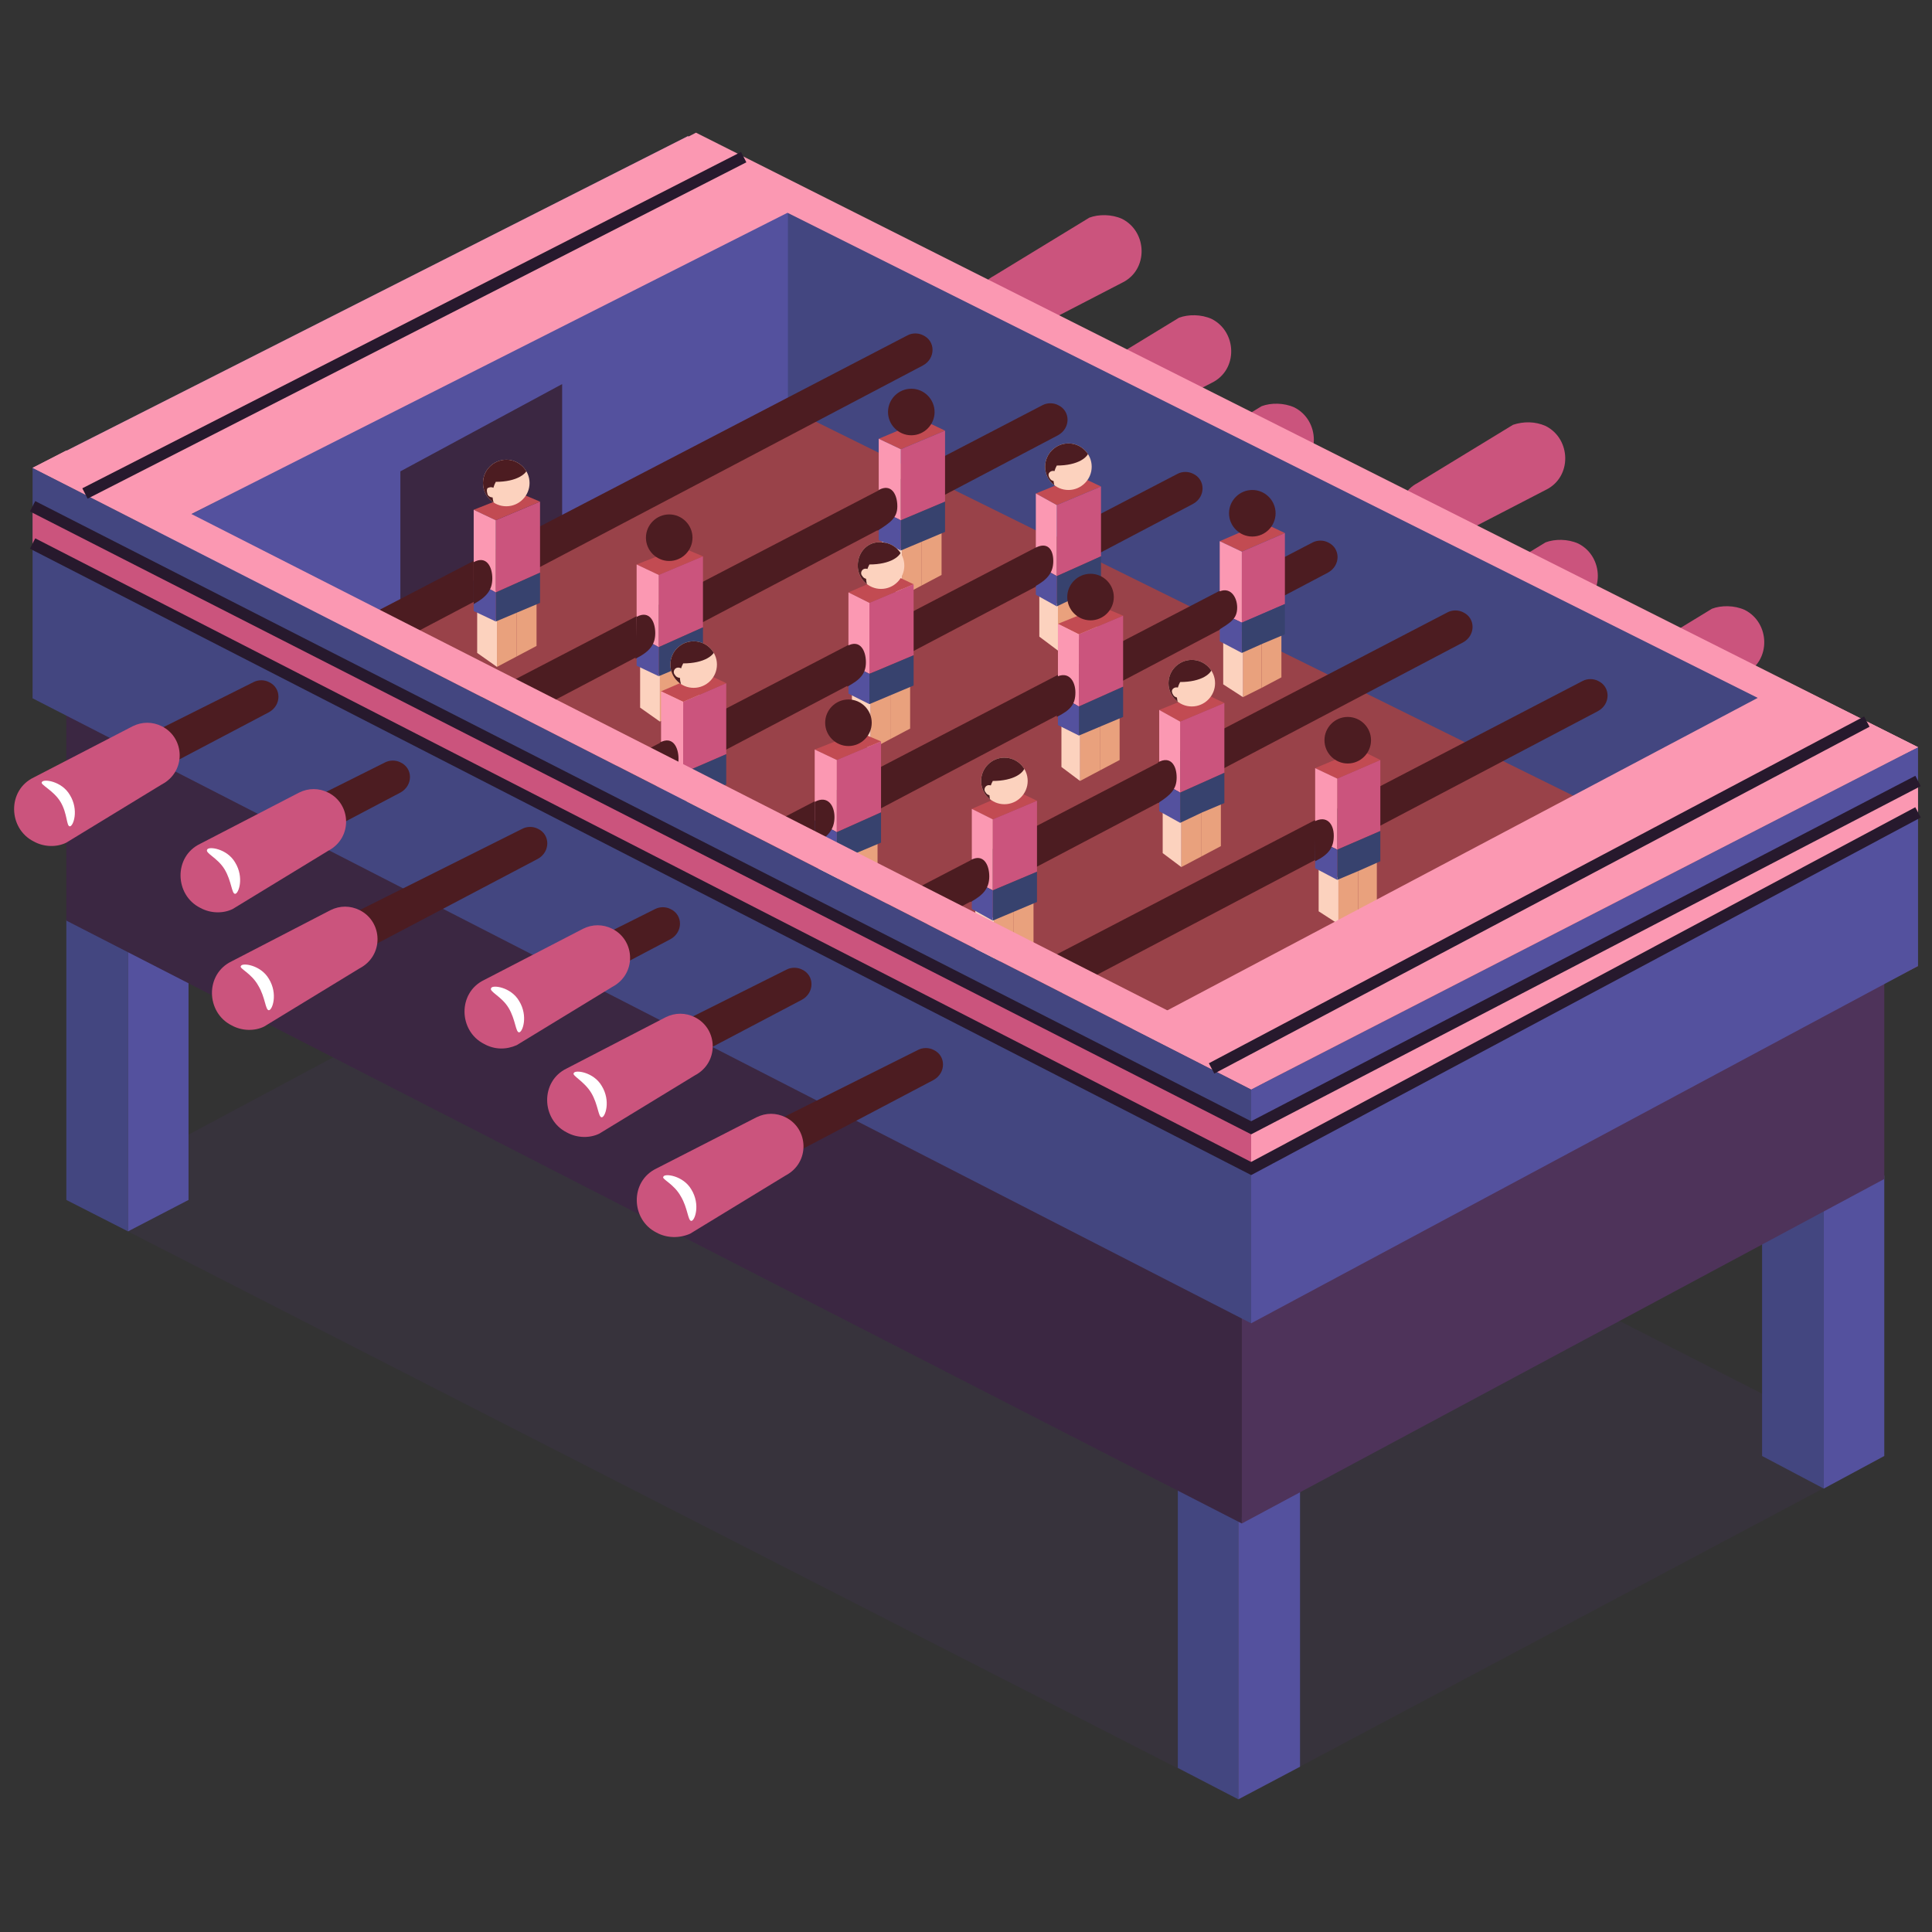 <svg xmlns="http://www.w3.org/2000/svg" xmlns:xlink="http://www.w3.org/1999/xlink" id="Capa_1" x="0px" y="0px" viewBox="0 0 166 166" style="enable-background:new 0 0 166 166;" xml:space="preserve"><rect x="0" y="0" width="166" height="166" fill="#333333" stroke="none"/><style type="text/css">	.st0{opacity:0.3;fill:#423551;}	.st1{fill:#CB547D;}	.st2{fill:#434680;}	.st3{fill:#54519E;}	.st4{fill:#3B2742;}	.st5{fill:#4E335A;}	.st6{fill:#994249;}	.st7{fill:#FB98B2;}	.st8{fill:#4C1C21;}	.st9{fill:#E9A17D;}	.st10{fill:#C24B52;}	.st11{clip-path:url(#SVGID_00000134245946457516804240000005082485198688386714_);fill:#4C1C21;}	.st12{clip-path:url(#SVGID_00000134245946457516804240000005082485198688386714_);fill:#FCD2BE;}	.st13{fill:#FCD2BE;}	.st14{fill:#37426E;}	.st15{clip-path:url(#SVGID_00000114777421301517327980000005909906014323916424_);fill:#4C1C21;}	.st16{clip-path:url(#SVGID_00000114777421301517327980000005909906014323916424_);fill:#FCD2BE;}	.st17{clip-path:url(#SVGID_00000029023175588282149530000000206689718954489758_);fill:#4C1C21;}	.st18{clip-path:url(#SVGID_00000029023175588282149530000000206689718954489758_);fill:#FCD2BE;}	.st19{clip-path:url(#SVGID_00000098934724636175343450000013061670203094107548_);fill:#4C1C21;}	.st20{clip-path:url(#SVGID_00000098934724636175343450000013061670203094107548_);fill:#FCD2BE;}	.st21{clip-path:url(#SVGID_00000111190211696757083670000012072245897753495734_);fill:#4C1C21;}	.st22{clip-path:url(#SVGID_00000111190211696757083670000012072245897753495734_);fill:#FCD2BE;}	.st23{clip-path:url(#SVGID_00000023986794401561414360000017566526342255156608_);fill:#4C1C21;}	.st24{clip-path:url(#SVGID_00000023986794401561414360000017566526342255156608_);fill:#FCD2BE;}	.st25{fill:#FFFFFF;}	.st26{fill:none;stroke:#27192D;stroke-miterlimit:10;}</style><g>	<g>		<polygon class="st0" points="5.7,103.1 106.4,154.6 161.9,125.1 60.9,73.6   "></polygon>		<g>			<path class="st1" d="M149.9,52.4c2.2,1.1,2.3,4.4,0,5.5l-8.5,4.4c-0.8,0.4-1.7,0.4-2.5,0h0c-2-1-2.1-3.9,0-5l8.2-5    C147.9,52,149,52,149.9,52.4L149.9,52.4z"></path>			<path class="st1" d="M135.6,46.7c2.2,1.1,2.3,4.4,0,5.5l-8.5,4.4c-0.8,0.4-1.7,0.4-2.5,0l0,0c-2-1-2.1-3.9,0-5l8.2-5    C133.6,46.3,134.7,46.3,135.6,46.7L135.6,46.7z"></path>			<path class="st1" d="M132.8,36.6c2.2,1.1,2.3,4.4,0,5.5l-8.5,4.4c-0.8,0.4-1.7,0.4-2.5,0h0c-2-1-2.1-3.9,0-5l8.2-5    C130.9,36.2,131.9,36.2,132.8,36.6L132.8,36.6z"></path>			<path class="st1" d="M111.2,35c2.2,1.1,2.3,4.4,0,5.5l-8.5,4.4c-0.8,0.4-1.7,0.4-2.5,0l0,0c-2-1-2.1-3.9,0-5l8.2-5    C109.2,34.6,110.3,34.6,111.2,35L111.2,35z"></path>			<path class="st1" d="M104.1,27.4c2.2,1.1,2.3,4.4,0,5.5l-8.5,4.4c-0.8,0.4-1.7,0.4-2.5,0l0,0c-2-1-2.1-3.9,0-5l8.2-5    C102.1,27,103.2,27,104.1,27.4L104.1,27.4z"></path>			<path class="st1" d="M96.4,18.8c2.2,1.1,2.3,4.4,0,5.5l-8.5,4.4c-0.8,0.4-1.7,0.4-2.5,0v0c-2-1-2.1-3.9,0-5l8.2-5    C94.4,18.4,95.5,18.4,96.4,18.8L96.4,18.8z"></path>		</g>		<polygon class="st2" points="5.7,103.1 5.7,79 11,81.7 11,105.8   "></polygon>		<polygon class="st3" points="16.2,103.1 16.2,79 11,81.7 11,105.8   "></polygon>		<polygon class="st2" points="101.2,151.9 101.2,127.8 106.4,130.5 106.4,154.6   "></polygon>		<polygon class="st3" points="111.7,151.8 111.7,127.8 106.4,130.5 106.4,154.6   "></polygon>		<polygon class="st2" points="151.4,125.1 151.4,101 156.7,103.7 156.7,127.9   "></polygon>		<polygon class="st3" points="161.9,125.1 161.9,101 156.7,103.7 156.7,127.9   "></polygon>		<g>			<polygon class="st4" points="161.9,83.1 60,32.6 5.7,60 5.7,79.1 106.7,130.9 106.7,108.9    "></polygon>			<polygon class="st5" points="106.7,108.9 106.7,130.9 161.9,101.3 161.9,83.1    "></polygon>		</g>		<polygon class="st2" points="2.8,40.2 107.5,93.6 164.8,64.2 59.1,11.7   "></polygon>		<polygon class="st6" points="2.8,59.2 107.5,112.6 164.8,83 59.1,30.8   "></polygon>		<polygon class="st3" points="67.7,17.1 67.7,35.6 13.9,65.7 12.7,46.2   "></polygon>		<polygon class="st7" points="70,17.1 59.1,11.7 2.8,40.2 13.6,45.6   "></polygon>		<polygon class="st4" points="34.4,54.7 34.4,40.5 48.3,33 48.3,47.2   "></polygon>		<path class="st8" d="M22.6,57.6l55.4-28.8c0.4-0.2,0.9-0.2,1.3,0l0,0c1.1,0.5,1.1,2,0,2.6l-53.2,28L22.6,57.6z"></path>		<path class="st8" d="M34.2,63.6l55.4-28.8c0.4-0.2,0.9-0.2,1.3,0l0,0c1.1,0.5,1.1,2,0,2.6l-53.2,28L34.2,63.6z"></path>		<path class="st8" d="M45.8,69.5l55.4-28.8c0.4-0.2,0.9-0.2,1.3,0l0,0c1.1,0.5,1.1,2,0,2.6l-53.2,28L45.8,69.5z"></path>		<path class="st8" d="M57.4,75.4l55.4-28.8c0.4-0.2,0.9-0.2,1.3,0l0,0c1.1,0.5,1.1,2,0,2.6L61,77.2L57.4,75.4z"></path>		<path class="st8" d="M69,81.4l55.4-28.8c0.4-0.2,0.9-0.2,1.3,0h0c1.1,0.5,1.1,2,0,2.6l-53.2,28L69,81.4z"></path>		<path class="st8" d="M80.6,87.3l55.4-28.8c0.4-0.2,0.9-0.2,1.3,0l0,0c1.1,0.5,1.1,2,0,2.6l-53.2,28L80.6,87.3z"></path>		<g>			<polygon class="st9" points="42.7,53.3 42.7,57.3 44.4,56.4 44.4,52.5    "></polygon>			<polygon class="st9" points="44.4,56.4 46.1,55.5 46.1,51.8 44.4,52.5    "></polygon>			<polygon class="st10" points="40.7,43.8 44.5,42.3 46.4,43.1 42.6,44.7    "></polygon>			<g>				<defs>					<path id="SVGID_1_" d="M41.5,41.5c0,1.1,0.9,2,2,2c1.1,0,2-0.9,2-2c0-1.1-0.9-2-2-2C42.4,39.5,41.5,40.4,41.5,41.5z"></path>				</defs>				<use xlink:href="#SVGID_1_" style="overflow:visible;fill:#FCD2BE;"></use>				<clipPath id="SVGID_00000140717744098548355120000015757974821052313750_">					<use xlink:href="#SVGID_1_" style="overflow:visible;"></use>				</clipPath>				<path style="clip-path:url(#SVGID_00000140717744098548355120000015757974821052313750_);fill:#4C1C21;" d="M42.7,43.8     c0,0-0.8-1.1-0.1-2.4c1.8,0,2.8-0.7,2.8-1.4c-0.9-0.8-3.6-1.5-4.1,1.4C40.9,44.3,42.7,43.8,42.7,43.8z"></path>				<path style="clip-path:url(#SVGID_00000140717744098548355120000015757974821052313750_);fill:#FCD2BE;" d="M41.9,42.5     c0.1,0.2,0.4,0.3,0.6,0.2c0.2-0.1,0.2-0.4,0.1-0.6c-0.1-0.2-0.4-0.3-0.6-0.2C41.8,41.9,41.8,42.2,41.9,42.5z"></path>			</g>			<polygon class="st1" points="42.6,44.7 42.6,50.9 46.4,49.2 46.4,43.1    "></polygon>			<polygon class="st13" points="41,52.4 41,56.1 42.7,57.3 42.7,53.3    "></polygon>			<polygon class="st14" points="42.6,53.4 44.5,52.6 46.4,51.8 46.4,49.2 42.6,50.9    "></polygon>			<polygon class="st7" points="42.6,44.7 40.7,43.8 40.7,49.9 42.6,50.9    "></polygon>			<polygon class="st3" points="42.6,50.9 40.7,49.9 40.7,52.5 42.6,53.4    "></polygon>			<path class="st8" d="M40.7,48.3c1.1-0.6,1.6,0.4,1.6,1.4c0,1-0.5,1.6-1.6,2.2"></path>		</g>		<g>			<g>				<polygon class="st9" points="56.7,58 56.7,62 58.4,61.1 58.4,57.2     "></polygon>				<polygon class="st9" points="58.4,61.1 60.1,60.2 60.1,56.5 58.4,57.2     "></polygon>				<polygon class="st10" points="54.7,48.5 58.5,47 60.4,47.8 56.6,49.4     "></polygon>				<g>					<defs>						<path id="SVGID_00000061447284211974193460000012652669033136561310_" d="M55.5,46.2c0,1.1,0.9,2,2,2c1.1,0,2-0.9,2-2       c0-1.1-0.9-2-2-2C56.4,44.2,55.5,45.1,55.5,46.2z"></path>					</defs>					<use xlink:href="#SVGID_00000061447284211974193460000012652669033136561310_" style="overflow:visible;fill:#4C1C21;"></use>					<clipPath id="SVGID_00000106837631445388650400000013081902982141349515_">						<use xlink:href="#SVGID_00000061447284211974193460000012652669033136561310_" style="overflow:visible;"></use>					</clipPath>				</g>				<polygon class="st1" points="56.6,49.4 56.6,55.6 60.4,53.9 60.4,47.8     "></polygon>				<polygon class="st13" points="55,57.1 55,60.8 56.7,62 56.7,58     "></polygon>				<polygon class="st14" points="56.6,58.1 58.5,57.3 60.4,56.5 60.4,53.9 56.6,55.6     "></polygon>				<polygon class="st7" points="56.6,49.4 54.7,48.5 54.7,54.6 56.6,55.6     "></polygon>				<polygon class="st3" points="56.6,55.6 54.7,54.6 54.7,57.2 56.6,58.1     "></polygon>				<path class="st8" d="M54.7,53c1.1-0.6,1.6,0.4,1.6,1.4c0,1-0.5,1.6-1.7,2.2"></path>			</g>		</g>		<g>			<g>				<polygon class="st9" points="115,75.4 115,79.4 116.7,78.6 116.7,74.7     "></polygon>				<polygon class="st9" points="116.7,78.6 118.3,77.7 118.3,74 116.7,74.7     "></polygon>				<polygon class="st10" points="113,66 116.8,64.4 118.6,65.3 114.9,66.9     "></polygon>				<g>					<defs>						<path id="SVGID_00000020395785536244442660000001488713709510560938_" d="M113.8,63.6c0,1.1,0.9,2,2,2s2-0.9,2-2       c0-1.1-0.9-2-2-2S113.8,62.5,113.8,63.6z"></path>					</defs>					<use xlink:href="#SVGID_00000020395785536244442660000001488713709510560938_" style="overflow:visible;fill:#4C1C21;"></use>					<clipPath id="SVGID_00000018917826115765275370000011837969864912001189_">						<use xlink:href="#SVGID_00000020395785536244442660000001488713709510560938_" style="overflow:visible;"></use>					</clipPath>				</g>				<polygon class="st1" points="114.9,66.9 114.9,73 118.6,71.4 118.6,65.3     "></polygon>				<polygon class="st13" points="113.3,74.6 113.3,78.3 115,79.4 115,75.4     "></polygon>				<polygon class="st14" points="114.9,75.6 116.8,74.8 118.6,74 118.6,71.4 114.9,73     "></polygon>				<polygon class="st7" points="114.9,66.9 113,66 113,72.1 114.9,73     "></polygon>				<polygon class="st3" points="114.9,73 113,72.1 113,74.6 114.9,75.6     "></polygon>				<path class="st8" d="M112.9,70.6c1.1-0.6,1.7,0.2,1.7,1.2c0,1-0.4,1.6-1.6,2.2"></path>			</g>		</g>		<g>			<g>				<polygon class="st9" points="77.5,47.2 77.5,51.2 79.2,50.3 79.2,46.4     "></polygon>				<polygon class="st9" points="79.2,50.3 80.9,49.4 80.9,45.7 79.2,46.4     "></polygon>				<polygon class="st10" points="75.5,37.7 79.3,36.1 81.2,37 77.4,38.6     "></polygon>				<g>					<defs>						<path id="SVGID_00000119086204815511296090000002211910643743854730_" d="M76.3,35.4c0,1.1,0.9,2,2,2s2-0.9,2-2s-0.9-2-2-2       S76.3,34.3,76.3,35.4z"></path>					</defs>					<use xlink:href="#SVGID_00000119086204815511296090000002211910643743854730_" style="overflow:visible;fill:#4C1C21;"></use>					<clipPath id="SVGID_00000044178032125797100550000010112319429922621846_">						<use xlink:href="#SVGID_00000119086204815511296090000002211910643743854730_" style="overflow:visible;"></use>					</clipPath>				</g>				<polygon class="st1" points="77.4,38.6 77.4,44.7 81.2,43.1 81.2,37     "></polygon>				<polygon class="st13" points="75.8,46.3 75.8,50 77.5,51.2 77.5,47.2     "></polygon>				<polygon class="st14" points="77.4,47.3 79.3,46.5 81.2,45.7 81.2,43.1 77.4,44.7     "></polygon>				<polygon class="st7" points="77.4,38.6 75.5,37.7 75.5,43.8 77.4,44.7     "></polygon>				<polygon class="st3" points="77.4,44.7 75.5,43.8 75.5,46.4 77.4,47.3     "></polygon>				<path class="st8" d="M75.5,42.1c1.1-0.6,1.6,0.4,1.6,1.4c0,1-0.6,1.4-1.7,2.1"></path>			</g>		</g>		<g>			<polygon class="st9" points="74.8,60.3 74.8,64.4 76.5,63.5 76.5,59.6    "></polygon>			<polygon class="st9" points="76.5,63.5 78.2,62.6 78.2,58.9 76.5,59.6    "></polygon>			<polygon class="st10" points="72.9,50.9 76.6,49.3 78.5,50.2 74.7,51.8    "></polygon>			<g>				<defs>					<path id="SVGID_00000047742480922701513320000002598278173323459485_" d="M73.7,48.6c0,1.1,0.9,2,2,2c1.1,0,2-0.9,2-2      c0-1.1-0.9-2-2-2C74.6,46.5,73.7,47.4,73.7,48.6z"></path>				</defs>				<use xlink:href="#SVGID_00000047742480922701513320000002598278173323459485_" style="overflow:visible;fill:#FCD2BE;"></use>				<clipPath id="SVGID_00000124860707886089136290000011917049950475501967_">					<use xlink:href="#SVGID_00000047742480922701513320000002598278173323459485_" style="overflow:visible;"></use>				</clipPath>				<path style="clip-path:url(#SVGID_00000124860707886089136290000011917049950475501967_);fill:#4C1C21;" d="M74.8,50.9     c0,0-0.8-1.1-0.1-2.4c1.8,0,2.8-0.7,2.8-1.4c-0.9-0.8-3.6-1.5-4.1,1.4C73,51.4,74.8,50.9,74.8,50.9z"></path>				<path style="clip-path:url(#SVGID_00000124860707886089136290000011917049950475501967_);fill:#FCD2BE;" d="M74.1,49.5     c0.1,0.2,0.4,0.3,0.6,0.2c0.2-0.1,0.2-0.4,0.1-0.6c-0.1-0.2-0.4-0.3-0.6-0.2C74,49,73.9,49.3,74.1,49.5z"></path>			</g>			<polygon class="st1" points="74.7,51.8 74.7,57.9 78.5,56.3 78.5,50.2    "></polygon>			<polygon class="st13" points="73.2,59.5 73.2,63.2 74.8,64.4 74.8,60.3    "></polygon>			<polygon class="st14" points="74.7,60.5 76.6,59.7 78.5,58.9 78.5,56.3 74.7,57.9    "></polygon>			<polygon class="st7" points="74.7,51.8 72.9,50.9 72.9,57 74.7,57.9    "></polygon>			<polygon class="st3" points="74.7,57.9 72.9,57 72.9,59.6 74.7,60.5    "></polygon>			<path class="st8" d="M72.8,55.5c1.1-0.6,1.6,0.4,1.6,1.4c0,1-0.5,1.5-1.6,2.1"></path>		</g>		<g>			<g>				<polygon class="st9" points="72,73.9 72,77.9 73.7,77 73.7,73.1     "></polygon>				<polygon class="st9" points="73.7,77 75.4,76.1 75.4,72.4 73.7,73.1     "></polygon>				<polygon class="st10" points="70,64.4 73.8,62.9 75.7,63.7 71.9,65.3     "></polygon>				<g>					<defs>						<path id="SVGID_00000067932166246404850300000010845873000751342773_" d="M70.9,62.1c0,1.1,0.9,2,2,2s2-0.9,2-2       c0-1.1-0.9-2-2-2S70.9,61,70.9,62.1z"></path>					</defs>					<use xlink:href="#SVGID_00000067932166246404850300000010845873000751342773_" style="overflow:visible;fill:#4C1C21;"></use>					<clipPath id="SVGID_00000050630793930605165180000004975095324961120402_">						<use xlink:href="#SVGID_00000067932166246404850300000010845873000751342773_" style="overflow:visible;"></use>					</clipPath>				</g>				<polygon class="st1" points="71.9,65.3 71.9,71.5 75.7,69.8 75.7,63.7     "></polygon>				<polygon class="st13" points="70.3,73 70.3,76.7 72,77.9 72,73.9     "></polygon>				<polygon class="st14" points="71.9,74 73.8,73.2 75.7,72.4 75.7,69.8 71.9,71.5     "></polygon>				<polygon class="st7" points="71.9,65.3 70,64.4 70,70.5 71.9,71.5     "></polygon>				<polygon class="st3" points="71.9,71.5 70,70.5 70,73.1 71.9,74     "></polygon>				<path class="st8" d="M70,68.9c1.1-0.6,1.7,0.3,1.7,1.3c0,1-0.5,1.7-1.7,2.3"></path>			</g>		</g>		<g>			<g>				<polygon class="st9" points="106.8,55.9 106.8,59.9 108.4,59.1 108.4,55.2     "></polygon>				<polygon class="st9" points="108.4,59.1 110.1,58.2 110.1,54.5 108.4,55.2     "></polygon>				<polygon class="st10" points="104.8,46.5 108.5,44.9 110.4,45.8 106.7,47.4     "></polygon>				<g>					<defs>						<path id="SVGID_00000034059776871308179640000015378927924574109327_" d="M105.6,44.1c0,1.1,0.9,2,2,2c1.1,0,2-0.9,2-2       c0-1.1-0.9-2-2-2C106.5,42.1,105.6,43,105.6,44.1z"></path>					</defs>					<use xlink:href="#SVGID_00000034059776871308179640000015378927924574109327_" style="overflow:visible;fill:#4C1C21;"></use>					<clipPath id="SVGID_00000169523250502129174590000002642578119416180379_">						<use xlink:href="#SVGID_00000034059776871308179640000015378927924574109327_" style="overflow:visible;"></use>					</clipPath>				</g>				<polygon class="st1" points="106.7,47.4 106.7,53.5 110.4,51.9 110.4,45.8     "></polygon>				<polygon class="st13" points="105.1,55.1 105.1,58.8 106.8,59.9 106.8,55.9     "></polygon>				<polygon class="st14" points="106.7,56.1 108.5,55.3 110.4,54.5 110.4,51.9 106.7,53.5     "></polygon>				<polygon class="st7" points="106.7,47.4 104.8,46.5 104.8,52.6 106.7,53.5     "></polygon>				<polygon class="st3" points="106.7,53.5 104.8,52.6 104.8,55.1 106.7,56.1     "></polygon>				<path class="st8" d="M104.6,50.9c1.1-0.6,1.7,0.4,1.7,1.3c0,1-0.6,1.3-1.7,2"></path>			</g>		</g>		<g>			<polygon class="st9" points="58.8,68.9 58.8,72.9 60.4,72 60.4,68.1    "></polygon>			<polygon class="st9" points="60.4,72 62.1,71.1 62.1,67.4 60.4,68.1    "></polygon>			<polygon class="st10" points="56.8,59.4 60.5,57.8 62.4,58.7 58.7,60.3    "></polygon>			<g>				<defs>					<circle id="SVGID_00000087374927493062976970000016653425787459895230_" cx="59.6" cy="57.1" r="2"></circle>				</defs>				<use xlink:href="#SVGID_00000087374927493062976970000016653425787459895230_" style="overflow:visible;fill:#FCD2BE;"></use>				<clipPath id="SVGID_00000024693240211442044410000014243123775095454874_">					<use xlink:href="#SVGID_00000087374927493062976970000016653425787459895230_" style="overflow:visible;"></use>				</clipPath>				<path style="clip-path:url(#SVGID_00000024693240211442044410000014243123775095454874_);fill:#4C1C21;" d="M58.8,59.4     c0,0-0.8-1.1-0.1-2.4c1.8,0,2.8-0.7,2.8-1.4c-0.9-0.8-3.6-1.5-4.1,1.4C56.9,59.9,58.8,59.4,58.8,59.4z"></path>				<path style="clip-path:url(#SVGID_00000024693240211442044410000014243123775095454874_);fill:#FCD2BE;" d="M58,58     c0.1,0.2,0.4,0.3,0.6,0.2c0.2-0.1,0.2-0.4,0.1-0.6c-0.1-0.2-0.4-0.3-0.6-0.2S57.8,57.8,58,58z"></path>			</g>			<polygon class="st1" points="58.7,60.3 58.7,66.4 62.4,64.8 62.4,58.7    "></polygon>			<polygon class="st13" points="57.1,68 57.1,71.7 58.8,72.9 58.8,68.9    "></polygon>			<polygon class="st14" points="58.7,69 60.5,68.2 62.4,67.4 62.4,64.8 58.7,66.4    "></polygon>			<polygon class="st7" points="58.7,60.3 56.8,59.4 56.8,65.5 58.7,66.4    "></polygon>			<polygon class="st3" points="58.7,66.4 56.8,65.5 56.8,68.1 58.7,69    "></polygon>			<path class="st8" d="M56.7,63.8c1.1-0.6,1.6,0.4,1.6,1.4c0,1-0.5,1.6-1.7,2.2"></path>		</g>		<g>			<polygon class="st9" points="90.9,51.9 90.9,55.9 92.6,55 92.6,51.2    "></polygon>			<polygon class="st9" points="92.6,55 94.3,54.1 94.3,50.4 92.6,51.2    "></polygon>			<polygon class="st10" points="89,42.4 92.7,40.9 94.6,41.8 90.8,43.4    "></polygon>			<g>				<defs>					<path id="SVGID_00000019672329105520929200000012316065864813633457_" d="M89.8,40.1c0,1.1,0.9,2,2,2s2-0.9,2-2      c0-1.1-0.9-2-2-2S89.8,39,89.8,40.1z"></path>				</defs>				<use xlink:href="#SVGID_00000019672329105520929200000012316065864813633457_" style="overflow:visible;fill:#FCD2BE;"></use>				<clipPath id="SVGID_00000155862997514560549240000014717514814535881355_">					<use xlink:href="#SVGID_00000019672329105520929200000012316065864813633457_" style="overflow:visible;"></use>				</clipPath>				<path style="clip-path:url(#SVGID_00000155862997514560549240000014717514814535881355_);fill:#4C1C21;" d="M90.9,42.4     c0,0-0.8-1.1-0.1-2.4c1.8,0,2.8-0.7,2.8-1.4c-0.9-0.8-3.6-1.5-4.1,1.4C89.1,42.9,90.9,42.4,90.9,42.4z"></path>				<path style="clip-path:url(#SVGID_00000155862997514560549240000014717514814535881355_);fill:#FCD2BE;" d="M90.2,41.1     c0.1,0.2,0.4,0.3,0.6,0.2c0.2-0.1,0.2-0.4,0.1-0.6c-0.1-0.2-0.4-0.3-0.6-0.2C90.1,40.6,90,40.8,90.2,41.1z"></path>			</g>			<polygon class="st1" points="90.8,43.4 90.8,49.5 94.6,47.8 94.6,41.8    "></polygon>			<polygon class="st13" points="89.3,51 89.3,54.7 90.9,55.9 90.9,51.9    "></polygon>			<polygon class="st14" points="90.8,52.1 92.7,51.2 94.6,50.4 94.6,47.8 90.8,49.5    "></polygon>			<polygon class="st7" points="90.8,43.4 89,42.4 89,48.5 90.8,49.5    "></polygon>			<polygon class="st3" points="90.8,49.5 89,48.5 89,51.1 90.8,52.1    "></polygon>			<path class="st8" d="M88.9,47.1c1.1-0.6,1.6,0.1,1.6,1.1c0,1-0.5,1.6-1.6,2.2"></path>		</g>		<g>			<polygon class="st9" points="85.4,78.9 85.4,82.9 87.1,82.1 87.1,78.2    "></polygon>			<polygon class="st9" points="87.1,82.1 88.8,81.2 88.8,77.5 87.1,78.2    "></polygon>			<polygon class="st10" points="83.5,69.5 87.2,67.9 89.1,68.8 85.3,70.4    "></polygon>			<g>				<defs>					<path id="SVGID_00000008831768425823631470000010372309184588606139_" d="M84.3,67.1c0,1.1,0.9,2,2,2s2-0.9,2-2s-0.9-2-2-2      S84.3,66,84.3,67.1z"></path>				</defs>				<use xlink:href="#SVGID_00000008831768425823631470000010372309184588606139_" style="overflow:visible;fill:#FCD2BE;"></use>				<clipPath id="SVGID_00000005256171033721261090000005776811634487044230_">					<use xlink:href="#SVGID_00000008831768425823631470000010372309184588606139_" style="overflow:visible;"></use>				</clipPath>				<path style="clip-path:url(#SVGID_00000005256171033721261090000005776811634487044230_);fill:#4C1C21;" d="M85.4,69.5     c0,0-0.8-1.1-0.1-2.4c1.8,0,2.8-0.7,2.8-1.4c-0.9-0.8-3.6-1.5-4.1,1.4S85.4,69.5,85.4,69.5z"></path>				<path style="clip-path:url(#SVGID_00000005256171033721261090000005776811634487044230_);fill:#FCD2BE;" d="M84.7,68.1     c0.1,0.2,0.4,0.3,0.6,0.2c0.2-0.1,0.2-0.4,0.1-0.6c-0.1-0.2-0.4-0.3-0.6-0.2C84.6,67.6,84.5,67.9,84.7,68.1z"></path>			</g>			<polygon class="st1" points="85.3,70.4 85.3,76.5 89.1,74.9 89.1,68.8    "></polygon>			<polygon class="st13" points="83.8,78.1 83.8,81.8 85.4,82.9 85.4,78.9    "></polygon>			<polygon class="st14" points="85.3,79.1 87.2,78.3 89.1,77.5 89.1,74.9 85.3,76.5    "></polygon>			<polygon class="st7" points="85.3,70.4 83.5,69.5 83.5,75.6 85.3,76.5    "></polygon>			<polygon class="st3" points="85.3,76.5 83.5,75.6 83.5,78.1 85.3,79.1    "></polygon>			<path class="st8" d="M83.4,73.9c1.1-0.6,1.6,0.4,1.6,1.4c0,1-0.5,1.6-1.6,2.2"></path>		</g>		<g>			<g>				<polygon class="st9" points="92.8,63.1 92.8,67.1 94.5,66.2 94.5,62.3     "></polygon>				<polygon class="st9" points="94.5,66.2 96.2,65.3 96.2,61.6 94.5,62.3     "></polygon>				<polygon class="st10" points="90.9,53.6 94.6,52.1 96.5,52.9 92.7,54.5     "></polygon>				<g>					<defs>						<path id="SVGID_00000155849318744782824010000014904412853912664724_" d="M91.7,51.3c0,1.1,0.9,2,2,2s2-0.9,2-2s-0.9-2-2-2       S91.7,50.2,91.7,51.3z"></path>					</defs>					<use xlink:href="#SVGID_00000155849318744782824010000014904412853912664724_" style="overflow:visible;fill:#4C1C21;"></use>					<clipPath id="SVGID_00000142149558355931673180000008989178785077177223_">						<use xlink:href="#SVGID_00000155849318744782824010000014904412853912664724_" style="overflow:visible;"></use>					</clipPath>				</g>				<polygon class="st1" points="92.7,54.5 92.7,60.7 96.5,59 96.5,52.9     "></polygon>				<polygon class="st13" points="91.2,62.2 91.2,65.9 92.8,67.1 92.8,63.1     "></polygon>				<polygon class="st14" points="92.7,63.2 94.6,62.4 96.5,61.6 96.5,59 92.7,60.7     "></polygon>				<polygon class="st7" points="92.7,54.5 90.9,53.6 90.9,59.7 92.7,60.7     "></polygon>				<polygon class="st3" points="92.7,60.7 90.9,59.7 90.9,62.3 92.7,63.2     "></polygon>				<path class="st8" d="M90.7,58.2c1.1-0.6,1.7,0.3,1.7,1.3c0,1-0.4,1.5-1.6,2.1"></path>			</g>		</g>		<g>			<polygon class="st9" points="101.5,70.5 101.5,74.5 103.2,73.6 103.2,69.8    "></polygon>			<polygon class="st9" points="103.2,73.6 104.9,72.7 104.9,69 103.2,69.8    "></polygon>			<polygon class="st10" points="99.6,61 103.3,59.5 105.2,60.4 101.4,62    "></polygon>			<g>				<defs>					<path id="SVGID_00000085209454337819123220000016860548157647199678_" d="M100.4,58.7c0,1.1,0.9,2,2,2c1.1,0,2-0.9,2-2      c0-1.1-0.9-2-2-2C101.3,56.7,100.4,57.6,100.4,58.7z"></path>				</defs>				<use xlink:href="#SVGID_00000085209454337819123220000016860548157647199678_" style="overflow:visible;fill:#FCD2BE;"></use>				<clipPath id="SVGID_00000135677369778141217880000003520686520934867127_">					<use xlink:href="#SVGID_00000085209454337819123220000016860548157647199678_" style="overflow:visible;"></use>				</clipPath>				<path style="clip-path:url(#SVGID_00000135677369778141217880000003520686520934867127_);fill:#4C1C21;" d="M101.5,61     c0,0-0.8-1.1-0.1-2.4c1.8,0,2.8-0.7,2.8-1.4c-0.9-0.8-3.6-1.5-4.1,1.4C99.7,61.5,101.5,61,101.5,61z"></path>				<path style="clip-path:url(#SVGID_00000135677369778141217880000003520686520934867127_);fill:#FCD2BE;" d="M100.8,59.7     c0.1,0.2,0.4,0.3,0.6,0.2c0.2-0.1,0.2-0.4,0.1-0.6c-0.1-0.2-0.4-0.3-0.6-0.2S100.6,59.4,100.8,59.7z"></path>			</g>			<polygon class="st1" points="101.4,62 101.4,68.1 105.2,66.4 105.2,60.4    "></polygon>			<polygon class="st13" points="99.9,69.6 99.9,73.3 101.5,74.5 101.5,70.5    "></polygon>			<polygon class="st14" points="101.4,70.7 103.3,69.8 105.2,69 105.2,66.4 101.4,68.1    "></polygon>			<polygon class="st7" points="101.4,62 99.6,61 99.6,67.1 101.4,68.1    "></polygon>			<polygon class="st3" points="101.4,68.1 99.6,67.1 99.6,69.7 101.4,70.7    "></polygon>			<path class="st8" d="M99.5,65.5c1.1-0.6,1.6,0.3,1.6,1.3c0,1-0.5,1.5-1.6,2.2"></path>		</g>		<polygon class="st3" points="164.8,64.2 164.8,83 107.5,113.7 107.5,93.6   "></polygon>		<polygon class="st7" points="164.8,64.2 153.6,58.6 97.3,88.4 107.5,93.6   "></polygon>		<polygon class="st2" points="107.5,113.7 107.5,93.6 2.8,40.2 2.8,60   "></polygon>		<g>			<path class="st8" d="M6.6,69.1c-1.2-0.6-1.2-2.3,0-2.9l15.2-7.6c0.4-0.2,0.9-0.2,1.3,0l0,0c1.1,0.5,1.1,2,0,2.6l-15,7.9    C7.6,69.4,7.1,69.4,6.6,69.1L6.6,69.1z"></path>			<path class="st1" d="M2.9,72.3c-2.2-1.1-2.3-4.4,0-5.5l8.5-4.4c0.8-0.4,1.7-0.4,2.5,0l0,0c2,1,2.1,3.9,0,5l-8.2,5    C4.9,72.8,3.8,72.8,2.9,72.3L2.9,72.3z"></path>		</g>		<g>			<path class="st8" d="M17.9,76c-1.2-0.6-1.2-2.3,0-2.9l15.2-7.6c0.4-0.2,0.9-0.2,1.3,0l0,0c1.1,0.5,1.1,2,0,2.6l-15,7.9    C19,76.3,18.4,76.3,17.9,76L17.9,76z"></path>			<path class="st1" d="M17.2,78c-2.2-1.1-2.3-4.4,0-5.5l8.5-4.4c0.8-0.4,1.7-0.4,2.5,0h0c2,1,2.1,3.9,0,5l-8.2,5    C19.2,78.5,18.1,78.5,17.2,78L17.2,78z"></path>		</g>		<g>			<path class="st8" d="M29.7,81.7c-1.2-0.6-1.2-2.3,0-2.9l15.2-7.6c0.4-0.2,0.9-0.2,1.3,0l0,0c1.1,0.5,1.1,2,0,2.6l-15,7.9    C30.8,81.9,30.2,81.9,29.7,81.7L29.7,81.7z"></path>			<path class="st1" d="M19.9,88.1c-2.2-1.1-2.3-4.4,0-5.5l8.5-4.4c0.8-0.4,1.7-0.4,2.5,0l0,0c2,1,2.1,3.9,0,5l-8.2,5    C21.9,88.6,20.8,88.6,19.9,88.1L19.9,88.1z"></path>		</g>		<g>			<path class="st8" d="M41.1,88.6c-1.2-0.6-1.2-2.3,0-2.9l15.2-7.6c0.4-0.2,0.9-0.2,1.3,0l0,0c1.1,0.5,1.1,2,0,2.6l-15,7.9    C42.1,88.8,41.5,88.8,41.1,88.6L41.1,88.6z"></path>			<path class="st1" d="M41.6,89.7c-2.2-1.1-2.3-4.4,0-5.5l8.5-4.4c0.8-0.4,1.7-0.4,2.5,0l0,0c2,1,2.1,3.9,0,5l-8.2,5    C43.5,90.2,42.5,90.2,41.6,89.7L41.6,89.7z"></path>		</g>		<g>			<path class="st8" d="M52.4,93.8c-1.2-0.6-1.2-2.3,0-2.9l15.2-7.6c0.4-0.2,0.9-0.2,1.3,0h0c1.1,0.5,1.1,2,0,2.6l-15,7.9    C53.4,94.1,52.9,94.1,52.4,93.8L52.4,93.8z"></path>			<path class="st1" d="M48.7,97.3c-2.2-1.1-2.3-4.4,0-5.5l8.5-4.4c0.8-0.4,1.7-0.4,2.5,0l0,0c2,1,2.1,3.9,0,5l-8.2,5    C50.7,97.8,49.6,97.8,48.7,97.3L48.7,97.3z"></path>		</g>		<g>			<path class="st8" d="M63.7,100.7c-1.2-0.6-1.2-2.3,0-2.9l15.2-7.6c0.4-0.2,0.9-0.2,1.3,0l0,0c1.1,0.5,1.1,2,0,2.6l-15,7.9    C64.8,101,64.2,101,63.7,100.7L63.7,100.7z"></path>			<path class="st1" d="M56.4,105.9c-2.2-1.1-2.3-4.4,0-5.5L65,96c0.8-0.4,1.7-0.4,2.5,0l0,0c2,1,2.1,3.9,0,5l-8.2,5    C58.4,106.4,57.3,106.4,56.4,105.9L56.4,105.9z"></path>		</g>		<g>			<path class="st25" d="M5.2,68.9C5.8,69.9,5.7,71,6,71c0.3,0,0.8-1.4,0-2.7c-0.7-1.2-2.3-1.4-2.4-1.1C3.4,67.4,4.6,67.9,5.2,68.9z    "></path>		</g>		<g>			<path class="st25" d="M19.3,74.7c0.6,1,0.6,2.1,0.9,2.1c0.3,0,0.8-1.4,0-2.7c-0.7-1.2-2.3-1.4-2.4-1.1    C17.6,73.3,18.7,73.7,19.3,74.7z"></path>		</g>		<g>			<path class="st25" d="M22.2,84.7c0.6,1,0.6,2.1,0.9,2.1c0.3,0,0.8-1.4,0-2.7c-0.7-1.2-2.3-1.4-2.4-1.1    C20.5,83.2,21.6,83.6,22.2,84.7z"></path>		</g>		<g>			<path class="st25" d="M43.7,86.6c0.6,1,0.6,2.1,0.9,2.1c0.3,0,0.8-1.4,0-2.7c-0.7-1.2-2.3-1.4-2.4-1.1    C42,85.2,43.1,85.6,43.7,86.6z"></path>		</g>		<g>			<path class="st25" d="M50.8,93.9c0.6,1,0.6,2.1,0.9,2.1c0.3,0,0.8-1.4,0-2.7c-0.7-1.2-2.3-1.4-2.4-1.1    C49.1,92.4,50.2,92.9,50.8,93.9z"></path>		</g>		<g>			<path class="st25" d="M58.5,102.8c0.6,1,0.6,2.1,0.9,2.1c0.3,0,0.8-1.4,0-2.7c-0.7-1.2-2.3-1.4-2.4-1.1    C56.8,101.3,57.9,101.7,58.5,102.8z"></path>		</g>		<polygon class="st7" points="2.8,40.2 5.7,38.7 110.5,92 107.5,93.6   "></polygon>		<polygon class="st7" points="56.9,12.9 59.8,11.4 164.8,64.2 162.1,65.5   "></polygon>		<polygon class="st1" points="2.8,43.5 107.5,96.9 107.5,100.4 2.8,46.7   "></polygon>		<polygon class="st7" points="164.8,67.1 107.5,96.9 107.5,100.4 164.8,69.8   "></polygon>		<polyline class="st26" points="2.8,43.5 107.5,96.9 164.8,67.1   "></polyline>		<polyline class="st26" points="2.8,46.7 107.5,100.4 164.8,69.8   "></polyline>		<line class="st26" x1="7.3" y1="42.4" x2="63.9" y2="13.5"></line>		<line class="st26" x1="104.1" y1="91.8" x2="160.4" y2="62"></line>	</g></g></svg>